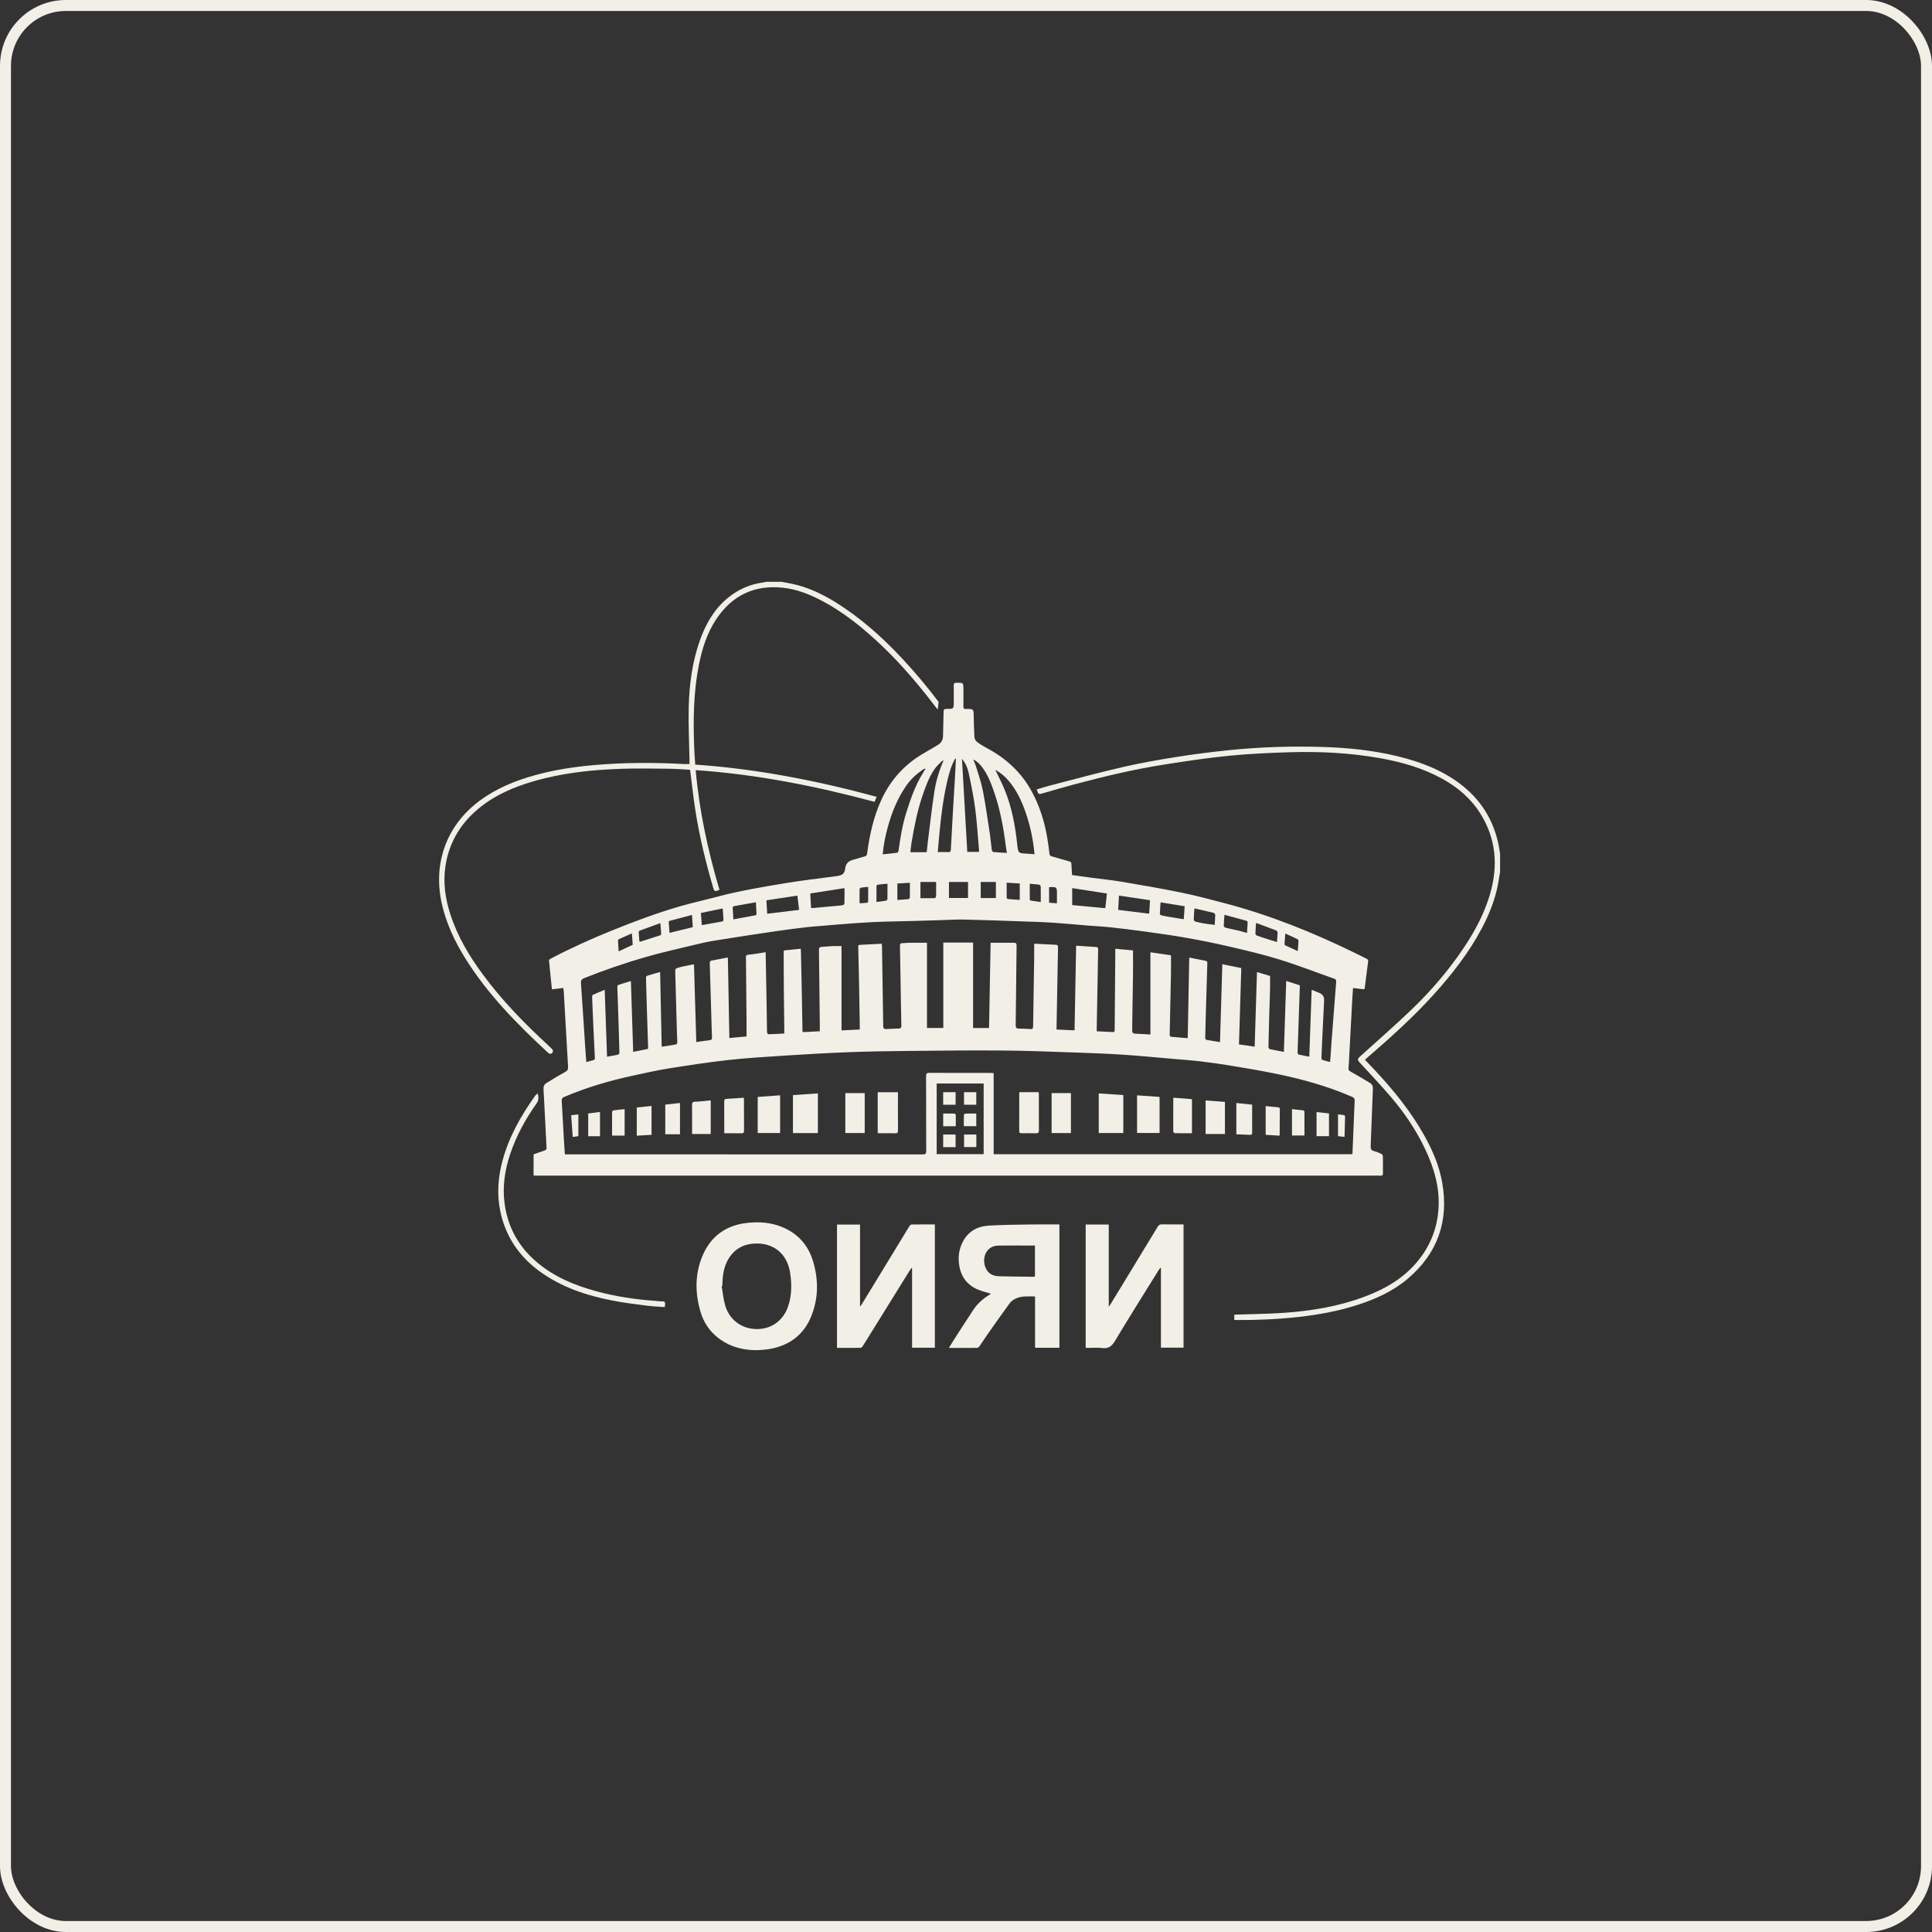 <?xml version="1.0" encoding="UTF-8"?> <svg xmlns="http://www.w3.org/2000/svg" width="176" height="176" viewBox="0 0 176 176" fill="none"><rect x="0" y="0" width="176" height="176" fill="#333333" stroke="none"/><rect x="0.5" y="0.5" width="175" height="175" rx="5.5" stroke="#F2EFE7"></rect><path d="M71.206 53.004C71.531 53.065 71.858 53.12 72.181 53.189C73.652 53.505 74.982 54.149 76.245 54.944C78.416 56.312 80.317 58.005 82.071 59.867C83.308 61.182 84.465 62.562 85.505 63.942C85.476 64.205 85.452 64.41 85.427 64.635C85.386 64.588 85.346 64.549 85.312 64.504C83.813 62.536 82.229 60.641 80.44 58.927C78.708 57.268 76.865 55.754 74.718 54.649C73.639 54.093 72.511 53.664 71.299 53.538C68.702 53.269 66.677 54.252 65.239 56.42C64.396 57.689 63.953 59.119 63.662 60.599C63.174 63.063 63.144 65.554 63.238 68.052C63.258 68.575 63.299 69.097 63.333 69.653C68.945 70.04 74.427 71.114 79.861 72.588C79.799 72.74 79.742 72.877 79.671 73.047C74.329 71.615 68.932 70.533 63.375 70.158C63.706 73.892 64.492 77.501 65.539 81.051C65.518 81.07 65.508 81.085 65.494 81.089C65.078 81.224 65.074 81.224 64.953 80.814C64.282 78.516 63.717 76.191 63.346 73.823C63.169 72.695 63.049 71.558 62.903 70.425C62.891 70.332 62.876 70.239 62.859 70.125C62.223 70.091 61.598 70.036 60.973 70.031C59.51 70.017 58.047 69.986 56.585 70.036C53.884 70.128 51.203 70.417 48.595 71.175C46.634 71.746 44.793 72.56 43.258 73.951C41.794 75.278 40.889 76.916 40.584 78.87C40.35 80.376 40.559 81.846 41.023 83.284C41.676 85.31 42.755 87.107 44.011 88.806C45.752 91.162 47.79 93.243 49.937 95.224C50.054 95.332 50.171 95.44 50.28 95.554C50.396 95.675 50.413 95.816 50.289 95.933C50.172 96.042 50.044 96.012 49.928 95.905C47.112 93.297 44.424 90.577 42.38 87.292C41.416 85.742 40.646 84.106 40.245 82.31C39.436 78.683 40.642 75.206 43.699 72.941C45.221 71.814 46.939 71.114 48.747 70.615C50.503 70.13 52.297 69.856 54.111 69.698C56.832 69.459 59.554 69.451 62.281 69.6C62.447 69.609 62.614 69.6 62.81 69.6C62.81 69.456 62.813 69.309 62.81 69.162C62.783 67.581 62.701 65.999 62.74 64.42C62.793 62.345 63.062 60.292 63.765 58.319C64.289 56.846 65.044 55.519 66.262 54.502C67.231 53.693 68.34 53.204 69.596 53.05C69.658 53.043 69.717 53.016 69.776 53C70.252 53 70.73 53 71.207 53L71.206 53.004Z" fill="#F2EFE7"></path><path d="M136.654 79.429C136.594 79.787 136.54 80.147 136.473 80.504C136.208 81.945 135.667 83.286 134.986 84.575C133.813 86.787 132.286 88.741 130.614 90.591C128.735 92.671 126.653 94.537 124.537 96.367C124.477 96.419 124.418 96.473 124.342 96.541C124.652 96.868 124.96 97.187 125.263 97.51C126.961 99.325 128.518 101.245 129.738 103.421C130.494 104.77 131.106 106.182 131.378 107.71C132.003 111.225 130.97 114.174 128.241 116.49C126.903 117.626 125.329 118.338 123.67 118.873C121.927 119.437 120.138 119.764 118.32 119.969C116.447 120.18 114.567 120.26 112.683 120.252C112.605 120.252 112.528 120.244 112.44 120.24V119.769C112.518 119.764 112.587 119.757 112.658 119.755C114.127 119.703 115.598 119.696 117.063 119.589C119.547 119.409 121.992 118.997 124.335 118.115C126.103 117.45 127.718 116.536 128.977 115.092C130.208 113.678 130.909 112.035 131.041 110.154C131.178 108.211 130.647 106.416 129.831 104.687C129.026 102.982 127.978 101.429 126.764 99.995C125.82 98.881 124.806 97.827 123.821 96.747C123.663 96.573 123.673 96.446 123.851 96.285C125.434 94.85 127.048 93.448 128.588 91.969C130.397 90.233 132.024 88.331 133.414 86.237C134.41 84.736 135.246 83.156 135.748 81.416C136.495 78.831 136.286 76.362 134.82 74.057C133.949 72.69 132.745 71.686 131.335 70.915C129.576 69.955 127.674 69.416 125.712 69.067C122.987 68.582 120.236 68.443 117.477 68.527C115.636 68.584 113.791 68.667 111.959 68.848C110.018 69.039 108.087 69.332 106.159 69.633C103.352 70.069 100.592 70.726 97.849 71.459C96.899 71.713 95.957 71.991 95.013 72.262C94.596 72.382 94.597 72.387 94.443 71.915C94.836 71.798 95.224 71.669 95.62 71.567C97.838 70.996 100.047 70.392 102.277 69.878C103.898 69.504 105.54 69.216 107.184 68.956C108.773 68.703 110.374 68.5 111.975 68.336C114.816 68.046 117.669 67.958 120.524 68.047C122.811 68.119 125.085 68.35 127.316 68.893C129.343 69.386 131.273 70.107 132.962 71.369C134.89 72.811 136.083 74.716 136.54 77.081C136.586 77.321 136.617 77.564 136.654 77.806V79.428V79.429Z" fill="#F2EFE7"></path><path d="M48.607 107.082V105.157C48.944 105.037 49.279 104.915 49.616 104.803C49.752 104.759 49.796 104.689 49.788 104.543C49.695 102.774 49.614 101.004 49.514 99.235C49.5 98.985 49.561 98.796 49.766 98.67C50.327 98.328 50.885 97.98 51.463 97.669C51.685 97.55 51.765 97.433 51.75 97.183C51.614 94.915 51.49 92.647 51.36 90.378C51.354 90.261 51.333 90.144 51.316 90.002C50.967 90.043 50.633 90.084 50.28 90.126C50.213 89.483 50.148 88.86 50.085 88.238C50.064 88.033 50.064 87.823 50.021 87.623C49.984 87.45 50.061 87.388 50.194 87.317C52.015 86.361 53.887 85.515 55.792 84.748C57.799 83.939 59.825 83.176 61.905 82.575C63.06 82.24 64.239 81.983 65.403 81.673C67.422 81.139 69.48 80.8 71.535 80.456C73.068 80.199 74.615 80.03 76.157 79.82C76.234 79.809 76.312 79.792 76.392 79.781C76.755 79.725 76.955 79.511 76.992 79.137C77.033 78.721 77.254 78.456 77.656 78.341C78.037 78.231 78.414 78.112 78.796 78.007C78.937 77.969 78.975 77.885 78.992 77.752C79.214 76.071 79.575 74.426 80.284 72.875C81.151 70.98 82.502 69.529 84.326 68.517C84.707 68.305 85.076 68.072 85.452 67.852C85.772 67.664 85.901 67.382 85.908 67.02C85.919 66.297 85.949 65.574 85.958 64.851C85.96 64.651 86.011 64.572 86.228 64.577C86.885 64.589 86.885 64.581 86.885 63.924C86.885 63.431 86.891 62.938 86.882 62.445C86.878 62.26 86.939 62.197 87.127 62.196C87.765 62.191 87.765 62.184 87.765 62.809C87.765 63.309 87.772 63.811 87.761 64.311C87.756 64.51 87.804 64.62 88.024 64.582C88.032 64.581 88.04 64.582 88.048 64.582C88.691 64.586 88.688 64.586 88.703 65.221C88.717 65.856 88.725 66.493 88.765 67.127C88.775 67.282 88.865 67.477 88.985 67.571C89.257 67.786 89.558 67.968 89.866 68.131C91.616 69.056 93.024 70.333 93.979 72.083C94.684 73.377 95.128 74.759 95.382 76.205C95.474 76.728 95.543 77.255 95.607 77.784C95.625 77.933 95.694 77.978 95.822 78.015C96.349 78.162 96.871 78.323 97.398 78.466C97.535 78.504 97.597 78.561 97.602 78.705C97.614 79.037 97.641 79.368 97.663 79.715C98.262 79.798 98.841 79.88 99.421 79.958C100.341 80.08 101.266 80.169 102.18 80.324C103.994 80.631 105.807 80.94 107.608 81.31C108.948 81.585 110.275 81.94 111.599 82.288C115.699 83.367 119.611 84.945 123.415 86.803C123.771 86.976 124.125 87.159 124.48 87.333C124.59 87.388 124.653 87.447 124.634 87.588C124.524 88.405 124.424 89.225 124.318 90.043C124.316 90.065 124.297 90.085 124.275 90.124C123.947 90.086 123.613 90.047 123.259 90.006C123.238 90.291 123.215 90.55 123.201 90.811C123.1 92.707 122.999 94.602 122.897 96.499C122.883 96.76 122.878 97.023 122.846 97.283C122.823 97.463 122.886 97.536 123.043 97.623C123.638 97.951 124.22 98.303 124.802 98.654C125.009 98.778 125.077 98.961 125.065 99.215C124.99 100.945 124.939 102.677 124.864 104.408C124.853 104.669 124.922 104.797 125.175 104.864C125.403 104.923 125.626 105.015 125.841 105.114C125.906 105.144 125.977 105.247 125.978 105.319C125.988 105.843 125.978 106.368 125.983 106.892C125.984 107.046 125.933 107.106 125.776 107.098C125.562 107.088 125.347 107.096 125.132 107.096C99.709 107.096 74.285 107.096 48.863 107.096C48.785 107.096 48.707 107.09 48.609 107.085L48.607 107.082ZM123.19 105.143C123.198 105.099 123.207 105.07 123.208 105.04C123.273 103.451 123.335 101.863 123.406 100.276C123.415 100.089 123.361 100.001 123.185 99.924C120.914 98.934 118.541 98.282 116.121 97.793C114.809 97.527 113.487 97.303 112.166 97.085C111.243 96.931 110.317 96.799 109.387 96.691C108.497 96.587 107.602 96.522 106.707 96.446C105.252 96.32 103.798 96.177 102.34 96.081C100.945 95.989 99.547 95.936 98.15 95.888C95.903 95.812 93.654 95.718 91.407 95.7C88.482 95.676 85.557 95.711 82.633 95.739C80.861 95.757 79.088 95.782 77.317 95.851C75.342 95.927 73.366 96.042 71.393 96.169C69.689 96.278 67.983 96.382 66.287 96.571C64.459 96.776 62.639 97.057 60.822 97.347C59.775 97.515 58.739 97.758 57.701 97.979C55.548 98.434 53.448 99.06 51.418 99.918C51.208 100.007 51.159 100.113 51.173 100.325C51.245 101.459 51.3 102.594 51.364 103.728C51.39 104.201 51.427 104.674 51.459 105.158C51.566 105.158 51.644 105.158 51.724 105.158C62.505 105.158 73.284 105.158 84.065 105.165C84.302 105.165 84.376 105.111 84.375 104.865C84.365 102.591 84.372 100.318 84.363 98.044C84.363 97.809 84.415 97.732 84.663 97.733C86.515 97.743 88.367 97.738 90.22 97.74C90.311 97.74 90.403 97.751 90.52 97.76V105.147H123.194L123.19 105.143ZM74.684 93.943C74.684 93.783 74.685 93.643 74.684 93.502C74.659 91.181 74.637 88.86 74.605 86.54C74.602 86.33 74.679 86.263 74.874 86.256C75.191 86.242 75.506 86.202 75.823 86.188C76.082 86.177 76.343 86.185 76.66 86.185V93.866C77.244 93.839 77.771 93.812 78.323 93.786C78.323 93.673 78.325 93.571 78.323 93.47C78.303 92.254 78.287 91.038 78.263 89.822C78.24 88.654 78.21 87.486 78.184 86.317C78.181 86.212 78.142 86.082 78.321 86.073C78.985 86.041 79.65 86.007 80.328 85.972C80.335 86.057 80.346 86.127 80.347 86.197C80.366 87.309 80.382 88.422 80.4 89.534C80.421 90.846 80.445 92.157 80.459 93.469C80.461 93.683 80.528 93.764 80.748 93.747C81.12 93.717 81.494 93.708 81.867 93.697C82.038 93.692 82.116 93.644 82.111 93.444C82.077 91.918 82.057 90.392 82.032 88.866C82.017 87.976 82.003 87.086 81.983 86.197C81.979 86.031 82 85.92 82.203 85.92C82.4 85.92 82.598 85.886 82.795 85.885C83.325 85.88 83.855 85.883 84.445 85.883V93.645H85.933V85.866H88.645V93.649H90.099C90.147 91.053 90.195 88.477 90.242 85.883C90.938 85.883 91.597 85.882 92.256 85.883C92.588 85.883 92.609 85.909 92.607 86.233C92.581 88.617 92.56 91.003 92.527 93.387C92.525 93.61 92.584 93.703 92.814 93.703C93.164 93.703 93.513 93.722 93.862 93.746C94.041 93.758 94.109 93.71 94.112 93.513C94.139 91.438 94.177 89.364 94.21 87.289C94.216 86.856 94.21 86.421 94.21 85.966C94.914 86.003 95.547 86.041 96.179 86.065C96.353 86.071 96.389 86.144 96.384 86.3C96.367 86.92 96.359 87.54 96.348 88.16C96.315 89.94 96.282 91.72 96.25 93.501C96.248 93.592 96.25 93.685 96.25 93.786C96.805 93.812 97.332 93.836 97.889 93.863C97.937 91.296 97.984 88.741 98.032 86.149C98.66 86.19 99.269 86.228 99.876 86.271C100.021 86.281 100.04 86.373 100.037 86.505C99.991 88.905 99.951 91.305 99.908 93.705C99.907 93.781 99.908 93.858 99.908 93.947C100.378 93.969 100.815 93.987 101.251 94.013C101.533 94.031 101.543 94.029 101.544 93.738C101.563 91.393 101.582 89.047 101.601 86.703C101.601 86.627 101.601 86.55 101.601 86.429C102.169 86.482 102.707 86.532 103.214 86.58C103.214 87.379 103.222 88.124 103.213 88.87C103.194 90.436 103.169 92.001 103.139 93.567C103.127 94.167 103.117 94.162 103.716 94.181C104.054 94.191 104.392 94.217 104.8 94.24V86.749C105.468 86.846 106.07 86.933 106.674 87.022C106.674 87.594 106.682 88.15 106.672 88.704C106.638 90.548 106.598 92.391 106.555 94.235C106.552 94.386 106.592 94.449 106.75 94.454C106.98 94.461 107.209 94.493 107.438 94.513C107.686 94.534 107.935 94.554 108.199 94.576C108.245 92.106 108.291 89.679 108.337 87.232C108.855 87.335 109.345 87.434 109.834 87.527C109.966 87.552 109.988 87.629 109.985 87.747C109.939 89.225 109.897 90.702 109.853 92.18C109.83 92.966 109.805 93.753 109.79 94.539C109.79 94.605 109.85 94.722 109.898 94.73C110.3 94.806 110.706 94.862 111.14 94.929C111.211 92.562 111.281 90.225 111.352 87.837C111.953 87.958 112.514 88.073 113.078 88.187C113.007 90.53 112.937 92.824 112.867 95.14C113.356 95.212 113.814 95.279 114.296 95.349C114.367 93.062 114.438 90.818 114.508 88.548C114.943 88.68 115.337 88.8 115.7 88.91C115.7 89.304 115.708 89.684 115.699 90.064C115.678 90.921 115.645 91.779 115.62 92.636C115.593 93.551 115.568 94.464 115.552 95.378C115.552 95.446 115.622 95.564 115.678 95.577C116.093 95.668 116.513 95.738 116.959 95.821C117.029 93.663 117.1 91.516 117.17 89.362C117.607 89.501 118.004 89.63 118.408 89.759C118.408 89.826 118.41 89.889 118.408 89.952C118.34 91.921 118.269 93.892 118.207 95.861C118.204 95.93 118.253 96.053 118.3 96.065C118.613 96.141 118.931 96.195 119.273 96.261C119.345 94.219 119.416 92.205 119.488 90.165C119.734 90.266 119.961 90.358 120.186 90.451C120.488 90.576 120.633 90.796 120.621 91.112C120.618 91.184 120.618 91.256 120.615 91.327C120.569 92.255 120.523 93.185 120.479 94.113C120.444 94.851 120.407 95.589 120.378 96.327C120.376 96.403 120.402 96.532 120.447 96.547C120.674 96.628 120.91 96.68 121.162 96.746C121.174 96.628 121.187 96.543 121.193 96.456C121.231 95.918 121.262 95.378 121.303 94.838C121.44 93.04 121.578 91.243 121.721 89.446C121.733 89.298 121.702 89.212 121.552 89.159C119.878 88.571 118.222 87.923 116.528 87.4C115 86.928 113.437 86.566 111.879 86.203C110.606 85.906 109.322 85.653 108.034 85.426C106.808 85.208 105.573 85.038 104.341 84.867C103.281 84.72 102.217 84.59 101.152 84.472C100.496 84.401 99.838 84.376 99.181 84.322C98.073 84.232 96.966 84.124 95.859 84.05C95.035 83.995 94.207 83.973 93.382 83.946C91.549 83.883 89.717 83.812 87.882 83.769C87.145 83.753 86.407 83.803 85.669 83.824C84.183 83.865 82.698 83.923 81.213 83.946C79.059 83.978 76.915 84.169 74.771 84.352C74.352 84.387 73.931 84.411 73.513 84.461C72.615 84.569 71.717 84.677 70.822 84.809C68.877 85.097 66.931 85.389 64.99 85.704C64.294 85.817 63.608 85.99 62.922 86.155C61.568 86.482 60.205 86.784 58.865 87.169C56.955 87.718 55.075 88.368 53.225 89.102C52.967 89.203 52.906 89.322 52.925 89.585C53.062 91.51 53.182 93.436 53.309 95.363C53.34 95.819 53.376 96.275 53.411 96.754C53.638 96.691 53.834 96.627 54.034 96.583C54.161 96.555 54.199 96.495 54.192 96.369C54.143 95.433 54.098 94.496 54.055 93.56C54.012 92.639 53.973 91.719 53.938 90.797C53.936 90.739 53.971 90.643 54.015 90.624C54.357 90.47 54.705 90.328 55.086 90.169C55.158 92.224 55.228 94.235 55.3 96.262C55.666 96.197 55.988 96.146 56.304 96.075C56.358 96.062 56.429 95.958 56.428 95.897C56.408 94.999 56.379 94.102 56.349 93.204C56.312 92.1 56.271 90.995 56.237 89.891C56.236 89.836 56.276 89.742 56.318 89.728C56.688 89.603 57.064 89.494 57.473 89.369C57.542 91.525 57.611 93.666 57.682 95.823C58.15 95.729 58.587 95.641 59.03 95.552C59.035 95.484 59.043 95.428 59.041 95.374C59.005 94.239 58.965 93.103 58.929 91.966C58.899 91.005 58.87 90.043 58.848 89.083C58.846 89.02 58.888 88.912 58.932 88.897C59.322 88.773 59.715 88.668 60.135 88.548C60.183 90.824 60.231 93.069 60.279 95.354C60.731 95.284 61.16 95.223 61.587 95.144C61.636 95.135 61.697 95.025 61.699 94.959C61.702 94.729 61.68 94.499 61.672 94.269C61.619 92.401 61.569 90.535 61.515 88.668C61.502 88.251 61.492 88.23 61.886 88.124C62.317 88.009 62.761 87.938 63.22 87.844C63.291 90.23 63.36 92.567 63.43 94.93C63.859 94.867 64.249 94.798 64.641 94.757C64.815 94.738 64.871 94.679 64.862 94.505C64.839 94.029 64.827 93.552 64.814 93.075C64.762 91.32 64.712 89.564 64.66 87.808C64.656 87.668 64.645 87.538 64.832 87.504C65.314 87.416 65.793 87.321 66.306 87.222C66.353 89.679 66.398 92.112 66.443 94.561C66.983 94.51 67.491 94.463 68.008 94.415C68.008 93.958 68.011 93.522 68.008 93.085C67.991 91.146 67.972 89.206 67.954 87.267C67.952 87.131 67.93 86.999 68.137 86.979C68.499 86.942 68.86 86.885 69.221 86.832C69.39 86.806 69.557 86.771 69.737 86.739C69.744 86.82 69.752 86.874 69.752 86.93C69.783 88.606 69.816 90.284 69.845 91.96C69.856 92.644 69.856 93.327 69.873 94.011C69.874 94.084 69.949 94.217 69.988 94.217C70.47 94.207 70.95 94.176 71.447 94.151C71.447 94.03 71.447 93.936 71.447 93.841C71.433 92.57 71.416 91.297 71.404 90.026C71.395 88.961 71.393 87.896 71.39 86.83C71.39 86.727 71.345 86.589 71.516 86.571C71.987 86.521 72.457 86.476 72.946 86.427C72.954 86.551 72.961 86.629 72.964 86.706C72.989 87.826 73.014 88.947 73.035 90.067C73.059 91.307 73.079 92.547 73.102 93.787C73.105 93.89 73.063 94.03 73.248 94.02C73.714 93.996 74.181 93.971 74.678 93.944L74.684 93.943ZM85.329 105.138H89.609V98.706H85.329V105.138ZM85.964 69.251C85.9 69.289 85.825 69.314 85.776 69.364C85.552 69.598 85.302 69.816 85.122 70.08C84.595 70.861 84.279 71.747 83.987 72.634C83.543 73.982 83.272 75.374 83.038 76.774C82.989 77.066 82.965 77.362 82.932 77.631H84.42C84.456 77.299 84.484 77.008 84.52 76.717C84.712 75.201 84.878 73.68 85.109 72.17C85.261 71.176 85.547 70.208 85.964 69.25V69.251ZM80.413 77.829C80.87 77.78 81.309 77.738 81.745 77.679C81.789 77.673 81.843 77.569 81.852 77.504C82.017 76.326 82.202 75.153 82.564 74.013C82.954 72.787 83.366 71.573 84.048 70.47C84.141 70.32 84.23 70.167 84.321 70.016C84.211 70.026 84.135 70.062 84.065 70.11C83.482 70.516 82.961 70.988 82.554 71.579C81.761 72.73 81.243 74.002 80.876 75.341C80.656 76.144 80.486 76.955 80.415 77.829H80.413ZM88.658 69.191C88.746 69.402 88.828 69.557 88.878 69.723C89.104 70.481 89.38 71.231 89.531 72.003C89.791 73.338 89.978 74.689 90.184 76.036C90.252 76.482 90.281 76.935 90.342 77.382C90.353 77.468 90.42 77.61 90.472 77.616C90.88 77.659 91.289 77.673 91.725 77.698C91.689 77.475 91.656 77.306 91.635 77.133C91.424 75.457 91.125 73.798 90.576 72.195C90.293 71.369 89.985 70.553 89.444 69.852C89.241 69.589 89.016 69.348 88.657 69.191H88.658ZM90.666 70.123C90.955 70.734 91.266 71.324 91.517 71.936C92.173 73.532 92.483 75.213 92.667 76.92C92.754 77.728 92.749 77.727 93.579 77.769C93.796 77.78 94.014 77.801 94.241 77.819C94.123 76.466 93.841 75.184 93.408 73.938C93.057 72.93 92.597 71.976 91.906 71.15C91.554 70.728 91.135 70.388 90.665 70.123H90.666ZM87.085 69.119C87.064 69.114 87.043 69.11 87.023 69.105C86.678 69.677 86.5 70.319 86.341 70.959C85.806 73.136 85.627 75.362 85.426 77.621C85.793 77.621 86.101 77.615 86.408 77.624C86.567 77.629 86.611 77.561 86.618 77.414C86.68 76.224 86.746 75.035 86.814 73.846C86.87 72.872 86.931 71.896 86.988 70.921C87.023 70.32 87.052 69.719 87.083 69.118L87.085 69.119ZM87.632 69.128C87.794 71.952 87.955 74.777 88.117 77.606H89.177C89.181 77.537 89.191 77.483 89.186 77.43C89.077 76.189 89.002 74.944 88.844 73.709C88.708 72.65 88.493 71.6 88.277 70.554C88.171 70.046 87.994 69.55 87.633 69.128H87.632ZM73.887 82.712C73.945 82.717 73.984 82.727 74.021 82.723C74.534 82.677 75.046 82.626 75.559 82.58C75.938 82.545 76.317 82.521 76.695 82.475C76.778 82.466 76.92 82.39 76.922 82.34C76.94 81.867 76.933 81.394 76.933 80.905C75.916 81.064 74.875 81.227 73.812 81.393C73.838 81.842 73.862 82.273 73.887 82.711V82.712ZM100.837 81.397C99.766 81.231 98.727 81.068 97.674 80.905V82.449C98.682 82.543 99.674 82.638 100.69 82.732C100.74 82.276 100.788 81.844 100.837 81.395V81.397ZM72.794 82.889C72.74 82.425 72.691 82.013 72.641 81.59C71.683 81.734 70.757 81.873 69.817 82.014C69.841 82.423 69.864 82.806 69.889 83.24C70.865 83.122 71.812 83.007 72.793 82.889H72.794ZM104.763 82.007C103.804 81.864 102.878 81.726 101.935 81.585C101.91 82.035 101.887 82.444 101.863 82.887C102.815 83.005 103.745 83.119 104.688 83.235C104.716 82.796 104.738 82.418 104.763 82.005V82.007ZM86.448 81.806H88.186V80.343H86.448V81.806ZM105.725 82.2C105.699 82.586 105.67 82.923 105.66 83.26C105.66 83.304 105.754 83.377 105.816 83.391C106.086 83.451 106.359 83.499 106.632 83.544C107.026 83.611 107.422 83.671 107.838 83.738C107.867 83.321 107.893 82.96 107.921 82.557C107.19 82.438 106.477 82.322 105.724 82.2H105.725ZM66.811 83.752C67.508 83.624 68.175 83.503 68.839 83.376C68.872 83.37 68.918 83.312 68.917 83.279C68.903 82.934 68.882 82.591 68.859 82.193C68.159 82.316 67.5 82.43 66.842 82.553C66.802 82.561 66.744 82.639 66.745 82.682C66.759 83.02 66.784 83.357 66.811 83.753V83.752ZM111.544 83.334C111.519 83.705 111.486 84.036 111.482 84.367C111.482 84.42 111.608 84.504 111.687 84.524C112.048 84.612 112.414 84.677 112.775 84.763C113.04 84.826 113.302 84.908 113.595 84.989C113.62 84.64 113.647 84.333 113.658 84.026C113.659 83.977 113.598 83.891 113.55 83.879C112.896 83.695 112.239 83.522 111.545 83.336L111.544 83.334ZM60.992 84.981C61.716 84.803 62.398 84.637 63.111 84.462C63.088 84.103 63.066 83.737 63.04 83.347C62.339 83.532 61.667 83.707 60.998 83.889C60.962 83.899 60.916 83.971 60.919 84.011C60.936 84.325 60.964 84.638 60.992 84.981ZM63.849 83.171C63.879 83.575 63.904 83.91 63.932 84.28C64.577 84.164 65.191 84.058 65.802 83.942C65.846 83.933 65.91 83.859 65.907 83.817C65.894 83.48 65.866 83.144 65.838 82.758C65.159 82.899 64.514 83.033 63.848 83.17L63.849 83.171ZM108.81 82.751C108.782 83.144 108.752 83.46 108.747 83.776C108.747 83.837 108.835 83.938 108.899 83.956C109.174 84.029 109.454 84.086 109.734 84.133C110.034 84.182 110.336 84.212 110.655 84.254C110.674 83.936 110.7 83.644 110.704 83.352C110.704 83.288 110.64 83.178 110.586 83.166C110.006 83.021 109.423 82.893 108.81 82.752V82.751ZM60.16 84.094C59.504 84.33 58.895 84.548 58.289 84.773C58.243 84.791 58.182 84.862 58.185 84.906C58.197 85.197 58.226 85.487 58.249 85.768C58.287 85.78 58.304 85.792 58.316 85.788C58.927 85.596 59.538 85.404 60.147 85.204C60.188 85.191 60.233 85.11 60.231 85.062C60.216 84.763 60.188 84.464 60.159 84.093L60.16 84.094ZM116.329 85.817C116.353 85.502 116.381 85.235 116.386 84.967C116.387 84.9 116.332 84.791 116.275 84.769C115.673 84.535 115.066 84.314 114.423 84.075C114.397 84.45 114.368 84.758 114.365 85.065C114.365 85.121 114.448 85.211 114.512 85.233C114.869 85.362 115.232 85.476 115.595 85.592C115.827 85.666 116.062 85.734 116.329 85.816V85.817ZM83.85 81.824C84.298 81.824 84.724 81.829 85.151 81.817C85.193 81.817 85.265 81.719 85.27 81.662C85.285 81.464 85.276 81.266 85.278 81.067C85.278 80.826 85.278 80.583 85.278 80.344H83.85V81.824ZM90.723 80.343H89.341V81.81H90.723V80.343ZM91.704 80.407C91.704 80.88 91.701 81.322 91.707 81.765C91.707 81.811 91.765 81.894 91.802 81.898C92.166 81.932 92.534 81.954 92.897 81.979V80.484C92.497 80.458 92.119 80.433 91.704 80.407ZM81.748 81.985C82.1 81.96 82.422 81.942 82.742 81.91C82.795 81.905 82.883 81.833 82.883 81.79C82.893 81.335 82.889 80.878 82.889 80.416C82.485 80.441 82.117 80.463 81.748 80.486V81.984V81.985ZM80.849 80.505C80.532 80.534 80.252 80.555 79.973 80.591C79.925 80.597 79.849 80.661 79.847 80.699C79.839 81.179 79.842 81.659 79.842 82.169C80.163 82.126 80.452 82.093 80.738 82.043C80.782 82.035 80.842 81.949 80.843 81.897C80.852 81.454 80.849 81.012 80.849 80.505ZM94.811 82.171C94.811 81.666 94.816 81.207 94.805 80.748C94.803 80.692 94.725 80.599 94.674 80.592C94.396 80.553 94.116 80.535 93.806 80.507C93.806 81.018 93.804 81.476 93.81 81.933C93.81 81.972 93.865 82.038 93.903 82.044C94.191 82.091 94.48 82.126 94.811 82.17V82.171ZM56.355 86.668C56.807 86.458 57.219 86.267 57.64 86.072C57.615 85.726 57.591 85.389 57.565 85.03C57.147 85.212 56.758 85.382 56.37 85.556C56.336 85.572 56.295 85.627 56.297 85.662C56.311 85.985 56.334 86.307 56.355 86.671V86.668ZM117.087 85.04C117.061 85.375 117.034 85.689 117.016 86.003C117.013 86.041 117.046 86.1 117.078 86.115C117.453 86.292 117.832 86.462 118.223 86.642C118.248 86.319 118.276 86.027 118.288 85.734C118.291 85.676 118.256 85.583 118.21 85.56C117.849 85.384 117.482 85.221 117.086 85.04H117.087ZM78.303 82.284C78.542 82.272 78.755 82.266 78.965 82.243C79.01 82.238 79.085 82.176 79.085 82.14C79.094 81.706 79.09 81.271 79.09 80.793C78.85 80.817 78.639 80.829 78.433 80.863C78.384 80.872 78.309 80.953 78.308 81.002C78.298 81.428 78.302 81.856 78.302 82.284H78.303ZM95.568 82.233C95.821 82.253 96.037 82.27 96.285 82.291C96.285 81.951 96.287 81.628 96.285 81.305C96.28 80.848 96.231 80.804 95.772 80.809C95.71 80.809 95.647 80.818 95.569 80.824V82.233H95.568Z" fill="#F2EFE7"></path><path d="M83.087 122.774V115.532C83.07 115.523 83.054 115.516 83.039 115.507C82.997 115.562 82.951 115.615 82.913 115.674C81.959 117.211 81.005 118.748 80.051 120.286C79.566 121.068 79.083 121.851 78.593 122.631C78.552 122.696 78.471 122.781 78.407 122.782C77.693 122.793 76.98 122.788 76.248 122.788V111.556H78.347V118.965C78.366 118.97 78.385 118.974 78.403 118.979C78.695 118.503 78.988 118.026 79.28 117.548C80.465 115.603 81.647 113.657 82.834 111.714C82.878 111.643 82.966 111.551 83.035 111.55C83.74 111.537 84.446 111.542 85.165 111.542V122.774H83.087Z" fill="#F2EFE7"></path><path d="M98.902 111.552H101.004V119.037C101.085 118.926 101.129 118.876 101.163 118.82C102.596 116.469 104.029 114.118 105.457 111.763C105.552 111.606 105.649 111.53 105.847 111.535C106.497 111.55 107.148 111.54 107.818 111.54V122.769H105.757V115.512C105.74 115.504 105.721 115.497 105.703 115.49C105.635 115.59 105.562 115.685 105.499 115.787C104.187 117.905 102.855 120.013 101.575 122.149C101.282 122.638 100.982 122.875 100.406 122.801C99.991 122.748 99.565 122.79 99.144 122.789C99.067 122.789 98.989 122.782 98.902 122.777V111.552Z" fill="#F2EFE7"></path><path d="M90.274 117.855C89.857 117.726 89.461 117.635 89.091 117.48C87.934 116.992 87.407 116.066 87.338 114.848C87.301 114.208 87.441 113.605 87.754 113.041C88.267 112.119 89.099 111.702 90.103 111.647C91.356 111.577 92.612 111.566 93.867 111.546C94.741 111.532 95.615 111.543 96.509 111.543V122.778H94.291V118.103C93.666 118.103 93.064 118.04 92.508 118.304C92.3 118.402 92.095 118.562 91.961 118.747C91.266 119.694 90.594 120.657 89.918 121.618C89.681 121.956 89.462 122.307 89.224 122.644C89.176 122.712 89.082 122.786 89.008 122.787C88.167 122.797 87.324 122.793 86.438 122.793C86.607 122.519 86.756 122.27 86.913 122.028C87.493 121.127 88.071 120.224 88.661 119.33C89.043 118.75 89.555 118.303 90.146 117.942C90.186 117.918 90.224 117.89 90.275 117.858L90.274 117.855ZM94.28 113.467C93.149 113.467 92.047 113.455 90.945 113.471C89.798 113.489 89.413 114.648 89.794 115.515C90.022 116.032 90.464 116.248 90.996 116.263C92.044 116.293 93.091 116.297 94.139 116.31C94.183 116.31 94.228 116.294 94.28 116.286V113.467Z" fill="#F2EFE7"></path><path d="M68.941 123C67.905 122.996 66.917 122.8 66.015 122.278C64.915 121.642 64.17 120.705 63.812 119.489C63.314 117.796 63.299 116.088 63.974 114.45C64.728 112.619 66.143 111.595 68.135 111.395C69.186 111.29 70.216 111.363 71.2 111.759C72.651 112.343 73.618 113.4 74.066 114.894C74.568 116.568 74.568 118.254 73.912 119.886C73.202 121.658 71.83 122.63 69.959 122.914C69.623 122.966 69.28 122.972 68.94 122.999L68.941 123ZM65.801 117.151C65.781 117.155 65.761 117.16 65.741 117.164C65.844 117.747 65.895 118.344 66.059 118.91C66.441 120.235 67.567 121.06 68.92 121.076C70.263 121.092 71.358 120.307 71.796 119.002C72.138 117.985 72.138 116.944 71.968 115.897C71.705 114.284 70.576 113.295 68.982 113.279C67.856 113.268 66.958 113.703 66.365 114.677C65.903 115.436 65.82 116.288 65.801 117.151Z" fill="#F2EFE7"></path><path d="M60.559 119.074C59.998 119.03 59.458 119.011 58.924 118.942C57.879 118.805 56.829 118.682 55.797 118.479C53.413 118.013 51.131 117.261 49.143 115.805C47.261 114.425 46.037 112.602 45.568 110.307C45.255 108.771 45.369 107.245 45.777 105.735C46.364 103.559 47.456 101.636 48.753 99.817C48.806 99.743 48.892 99.693 48.991 99.607C49.073 99.967 49.083 100.23 48.882 100.515C47.86 101.96 47.015 103.5 46.458 105.186C45.984 106.621 45.768 108.09 45.962 109.596C46.231 111.699 47.171 113.454 48.76 114.855C50.374 116.279 52.305 117.084 54.353 117.638C56.128 118.119 57.938 118.384 59.771 118.512C59.946 118.525 60.12 118.562 60.293 118.55C60.544 118.532 60.622 118.638 60.583 118.869C60.574 118.923 60.571 118.977 60.559 119.076V119.074Z" fill="#F2EFE7"></path><path d="M72.236 99.759C72.993 99.707 73.74 99.657 74.506 99.606V103.221H72.236V99.759Z" fill="#F2EFE7"></path><path d="M100.092 99.607C100.843 99.658 101.577 99.707 102.33 99.757V103.214H100.092V99.607Z" fill="#F2EFE7"></path><path d="M105.634 99.926V103.212H103.584V99.781C104.264 99.829 104.933 99.877 105.634 99.926Z" fill="#F2EFE7"></path><path d="M69.025 103.217V99.927C69.71 99.878 70.379 99.83 71.066 99.781V103.217H69.025Z" fill="#F2EFE7"></path><path d="M79.957 103.22V99.5H81.801C81.801 99.594 81.801 99.679 81.801 99.764C81.801 100.828 81.797 101.892 81.806 102.956C81.807 103.165 81.762 103.251 81.531 103.241C81.08 103.222 80.627 103.237 80.175 103.236C80.105 103.236 80.036 103.226 79.957 103.22Z" fill="#F2EFE7"></path><path d="M77.006 103.216V99.58H78.773V103.216H77.006Z" fill="#F2EFE7"></path><path d="M97.559 103.219H95.799V99.578H97.559V103.219Z" fill="#F2EFE7"></path><path d="M92.869 99.493H94.623C94.63 99.582 94.638 99.658 94.638 99.735C94.638 100.814 94.633 101.894 94.644 102.973C94.646 103.184 94.584 103.247 94.374 103.24C93.938 103.225 93.502 103.231 93.065 103.237C92.921 103.24 92.846 103.203 92.848 103.04C92.851 101.889 92.849 100.737 92.85 99.587C92.85 99.556 92.863 99.527 92.87 99.492L92.869 99.493Z" fill="#F2EFE7"></path><path d="M65.978 103.236C65.978 103.071 65.978 102.945 65.978 102.819C65.978 102.001 65.982 101.182 65.975 100.363C65.973 100.185 66.017 100.109 66.209 100.101C66.715 100.079 67.221 100.036 67.759 100C67.764 100.084 67.774 100.167 67.774 100.25C67.775 101.164 67.773 102.079 67.779 102.993C67.781 103.172 67.739 103.246 67.541 103.241C67.035 103.227 66.527 103.236 65.978 103.236Z" fill="#F2EFE7"></path><path d="M111.589 103.306H109.828V100.248C110.417 100.292 110.995 100.335 111.589 100.38V103.308V103.306Z" fill="#F2EFE7"></path><path d="M108.584 103.235C108.051 103.235 107.543 103.24 107.035 103.229C106.981 103.229 106.882 103.134 106.882 103.083C106.875 102.065 106.882 101.049 106.884 100.032C106.884 100.026 106.893 100.019 106.911 99.998C107.456 100.041 108.015 100.085 108.584 100.13V103.235Z" fill="#F2EFE7"></path><path d="M64.745 103.306H63.048C63.048 103.187 63.048 103.079 63.048 102.971C63.048 102.21 63.054 101.448 63.043 100.687C63.039 100.466 63.08 100.369 63.334 100.362C63.798 100.349 64.26 100.286 64.745 100.242V103.306Z" fill="#F2EFE7"></path><path d="M112.627 103.334V100.48C113.106 100.531 113.574 100.58 114.067 100.633C114.067 100.787 114.067 100.937 114.067 101.085C114.067 101.769 114.062 102.452 114.071 103.136C114.073 103.318 114.028 103.395 113.832 103.382C113.437 103.355 113.041 103.349 112.627 103.334Z" fill="#F2EFE7"></path><path d="M61.944 100.479V103.329H60.603V100.627C61.037 100.579 61.475 100.53 61.944 100.479Z" fill="#F2EFE7"></path><path d="M58.008 103.458V100.89C58.45 100.844 58.894 100.797 59.355 100.748V103.381C58.912 103.407 58.472 103.432 58.008 103.457V103.458Z" fill="#F2EFE7"></path><path d="M115.299 103.381V100.762C115.699 100.798 116.089 100.831 116.478 100.875C116.521 100.88 116.589 100.954 116.589 100.997C116.589 101.805 116.58 102.613 116.573 103.421C116.573 103.428 116.564 103.434 116.549 103.455C116.143 103.431 115.726 103.406 115.3 103.381H115.299Z" fill="#F2EFE7"></path><path d="M117.695 101.039C118.045 101.076 118.389 101.109 118.733 101.153C118.771 101.159 118.83 101.225 118.83 101.263C118.836 101.983 118.833 102.704 118.833 103.441H117.695V101.039Z" fill="#F2EFE7"></path><path d="M56.902 103.449H55.756C55.756 103.214 55.756 102.987 55.756 102.761C55.756 102.285 55.754 101.809 55.761 101.333C55.761 101.272 55.814 101.162 55.854 101.156C56.196 101.108 56.542 101.079 56.902 101.043V103.449Z" fill="#F2EFE7"></path><path d="M121.068 103.502H119.934V101.307C120.31 101.348 120.681 101.388 121.068 101.431V103.504V103.502Z" fill="#F2EFE7"></path><path d="M54.657 103.506H53.584V101.435C53.932 101.39 54.281 101.346 54.657 101.297V103.506Z" fill="#F2EFE7"></path><path d="M122.481 103.567C122.275 103.544 122.089 103.523 121.889 103.502V101.523C122.079 101.541 122.26 101.549 122.436 101.581C122.477 101.589 122.535 101.678 122.534 101.73C122.522 102.338 122.501 102.946 122.482 103.568L122.481 103.567Z" fill="#F2EFE7"></path><path d="M52.035 101.595C52.27 101.567 52.471 101.545 52.688 101.52V103.5C52.521 103.524 52.361 103.547 52.173 103.574C52.126 102.909 52.081 102.264 52.033 101.596L52.035 101.595Z" fill="#F2EFE7"></path><path d="M87.051 104.502H85.922V103.354H87.051V104.502Z" fill="#F2EFE7"></path><path d="M85.92 99.496H87.053V100.639H85.92V99.496Z" fill="#F2EFE7"></path><path d="M87.07 102.597H85.922V101.442C86.265 101.442 86.61 101.438 86.954 101.447C86.995 101.447 87.065 101.52 87.066 101.562C87.075 101.9 87.071 102.239 87.071 102.597H87.07Z" fill="#F2EFE7"></path><path d="M88.936 100.637H87.82V99.496H88.936V100.637Z" fill="#F2EFE7"></path><path d="M87.804 102.591C87.804 102.241 87.799 101.909 87.809 101.577C87.81 101.531 87.885 101.45 87.927 101.449C88.258 101.437 88.59 101.443 88.937 101.443V102.591H87.804Z" fill="#F2EFE7"></path><path d="M88.942 103.354V104.493H87.824V103.354H88.942Z" fill="#F2EFE7"></path></svg> 